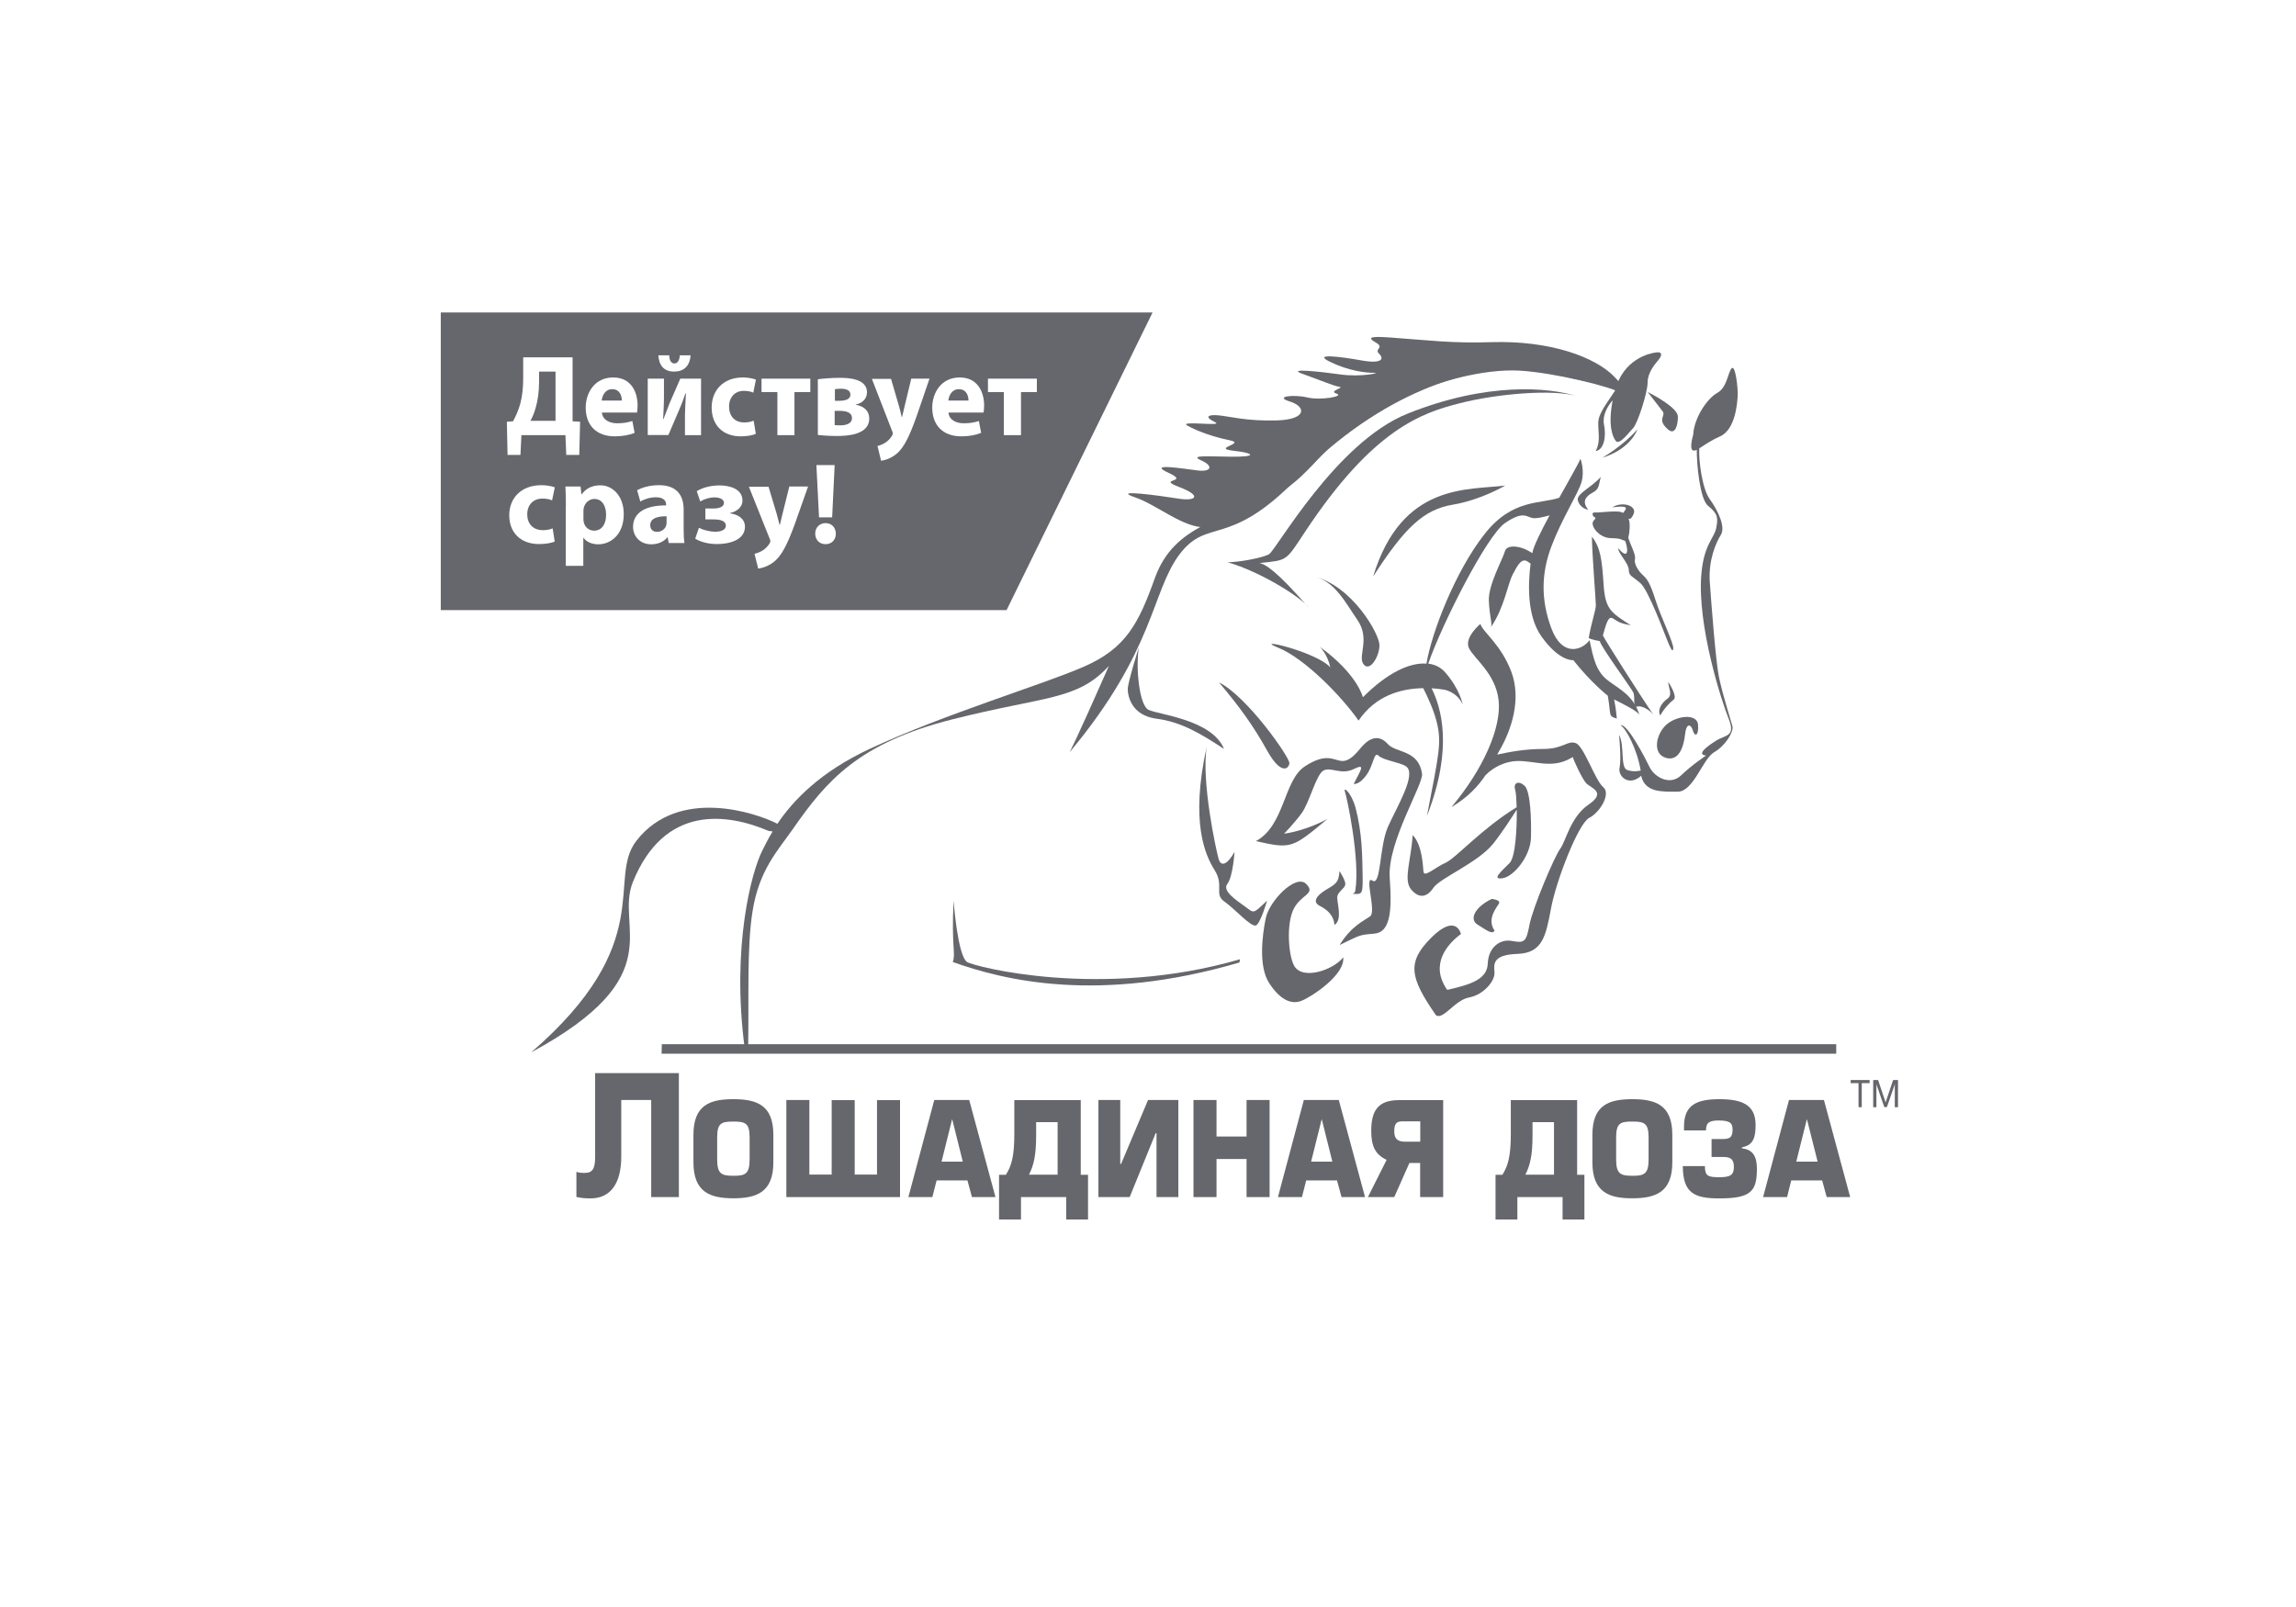 <?xml version="1.0" encoding="UTF-8"?> <svg xmlns="http://www.w3.org/2000/svg" width="300" height="210" viewBox="0 0 300 210" fill="none"> <rect width="300" height="210" fill="white"></rect> <path d="M14.624 73.236C16.692 71.956 19.516 70.894 23.265 70.894C29.166 70.894 32.881 73.893 32.881 78.358C32.881 82.064 30.326 84.676 26.846 85.518V85.603C30.763 86.041 33.94 88.703 33.94 92.814C33.94 99.267 27.854 101.659 22.34 101.659C19.432 101.659 16.339 101.036 13.918 99.62L15.196 95.425C16.658 96.217 19.516 97.245 22.122 97.245C26.005 97.245 28.207 95.391 28.207 92.561C28.207 88.753 24.408 87.793 21.147 87.793H18.81V83.733H21.147C24.593 83.733 27.232 81.913 27.232 79.217C27.232 76.791 25.333 75.325 22.34 75.325C20.054 75.325 17.616 76.252 15.952 77.145L14.624 73.236Z" fill="white"></path> <path d="M60.821 71.382V96.84L63.646 96.975L63.343 108.55H59.208L58.905 101.17H40.85L40.547 108.55H36.412L36.143 96.975L38.53 96.84C39.673 94.768 40.732 92.594 41.388 90.252C42.312 87.068 42.665 83.446 42.665 79.166V71.382H60.821V71.382ZM47.692 80.531C47.692 84.591 47.255 88.264 46.28 91.398C45.708 93.336 44.868 95.24 44.077 96.705H55.408V75.847H47.692V80.531Z" fill="white"></path> <path d="M94.106 85.973C94.106 95.964 88.07 101.659 79.867 101.659C71.495 101.659 66.199 95.257 66.199 86.496C66.199 77.347 71.932 70.894 80.304 70.894C88.995 70.894 94.106 77.482 94.106 85.973ZM71.932 86.411C71.932 92.46 74.975 97.278 80.186 97.278C85.431 97.278 88.39 92.426 88.39 86.192C88.39 80.582 85.616 75.275 80.186 75.275C74.79 75.275 71.932 80.262 71.932 86.411Z" fill="white"></path> <path d="M98.947 71.787C100.881 71.433 103.57 71.163 107.235 71.163C111.203 71.163 114.111 72.005 116.011 73.589C117.776 75.055 118.919 77.397 118.919 80.177C118.919 83.007 118.028 85.349 116.364 86.933C114.195 89.09 110.816 90.117 106.966 90.117C105.958 90.117 105.033 90.067 104.327 89.949V101.17H98.947V71.787V71.787ZM104.327 85.653C104.982 85.821 105.873 85.872 106.966 85.872C111.018 85.872 113.489 83.883 113.489 80.396C113.489 77.077 111.203 75.308 107.454 75.308C105.958 75.308 104.898 75.443 104.327 75.577V85.653V85.653Z" fill="white"></path> <path d="M149.92 85.973C149.92 95.964 143.885 101.659 135.681 101.659C127.309 101.659 122.014 95.257 122.014 86.496C122.014 77.347 127.746 70.894 136.118 70.894C144.81 70.894 149.92 77.482 149.92 85.973ZM127.746 86.411C127.746 92.46 130.789 97.278 136.001 97.278C141.246 97.278 144.204 92.426 144.204 86.192C144.204 80.582 141.431 75.275 136.001 75.275C130.604 75.275 127.746 80.262 127.746 86.411Z" fill="white"></path> <path d="M154.764 71.787C156.478 71.433 159.605 71.163 162.665 71.163C166.683 71.163 169.154 71.652 171.171 73.067C173.021 74.179 174.265 76.117 174.265 78.627C174.265 81.373 172.55 83.884 169.322 85.08V85.164C172.449 85.956 175.324 88.433 175.324 92.544C175.324 95.189 174.181 97.278 172.466 98.693C170.348 100.547 166.868 101.473 161.438 101.473C158.445 101.473 156.142 101.254 154.78 101.069V71.787H154.764ZM160.143 83.53H162.917C166.666 83.53 168.784 81.761 168.784 79.25C168.784 76.47 166.666 75.19 163.236 75.19C161.656 75.19 160.732 75.274 160.143 75.409V83.53ZM160.143 97.227C160.849 97.312 161.774 97.362 163.001 97.362C166.481 97.362 169.574 96.031 169.574 92.375C169.574 88.921 166.582 87.506 162.833 87.506H160.143V97.227Z" fill="white"></path> <path d="M185.712 71.382V82.081C186.636 81.946 188.233 81.862 189.376 81.862C195.597 81.862 201.01 84.726 201.01 91.364C201.01 94.195 200.136 96.267 198.673 97.817C196.034 100.564 191.394 101.49 187.04 101.49C183.997 101.49 181.711 101.271 180.332 101.086V71.382H185.712ZM185.712 97.143C186.502 97.278 187.393 97.312 188.485 97.312C192.184 97.312 195.311 95.492 195.311 91.617C195.311 87.641 192.184 86.091 188.519 86.091C187.544 86.091 186.586 86.141 185.695 86.259V97.143H185.712Z" fill="white"></path> <path d="M222.577 87.961H211.381V96.705H223.905V101.17H205.951V71.382H223.233V75.847H211.364V83.53H222.561V87.961H222.577Z" fill="white"></path> <path d="M26.694 116.654V119.636H18.053V123.915C18.725 123.831 19.751 123.764 20.49 123.764C22.424 123.764 24.407 124.236 25.836 125.263C27.282 126.24 28.24 127.824 28.24 130.065C28.24 131.952 27.568 133.418 26.475 134.462C24.676 136.114 21.768 136.737 18.893 136.737C16.859 136.737 15.363 136.585 14.455 136.467V116.654H26.694ZM18.053 133.839C18.591 133.923 19.229 133.957 19.969 133.957C21.297 133.957 22.608 133.553 23.432 132.727C24.071 132.104 24.458 131.228 24.458 130.132C24.458 128.903 23.953 128.01 23.13 127.454C22.255 126.78 21.045 126.51 19.835 126.51C19.28 126.51 18.624 126.577 18.036 126.628V133.839H18.053Z" fill="white"></path> <path d="M42.448 127.706H34.983V133.536H43.339V136.518H31.369V116.654H42.902V119.636H35V124.758H42.465V127.706H42.448Z" fill="white"></path> <path d="M46.012 117.9C47.39 117.041 49.273 116.333 51.778 116.333C55.712 116.333 58.183 118.338 58.183 121.304C58.183 123.78 56.485 125.516 54.148 126.072V126.122C56.771 126.409 58.889 128.178 58.889 130.924C58.889 135.22 54.838 136.821 51.156 136.821C49.223 136.821 47.155 136.4 45.541 135.473L46.398 132.676C47.373 133.199 49.273 133.889 51.022 133.889C53.61 133.889 55.073 132.66 55.073 130.772C55.073 128.245 52.551 127.588 50.366 127.588H48.802V124.876H50.366C52.652 124.876 54.417 123.663 54.417 121.877C54.417 120.259 53.157 119.282 51.156 119.282C49.626 119.282 48.012 119.905 46.903 120.495L46.012 117.9Z" fill="white"></path> <path d="M83.366 116.654V136.518H79.751V119.636H71.749V136.518H68.135V116.654H83.366Z" fill="white"></path> <path d="M98.614 127.706H91.15V133.536H99.505V136.518H87.535V116.654H99.068V119.636H91.166V124.758H98.63V127.706H98.614Z" fill="white"></path> <path d="M102.664 116.923C103.959 116.687 105.757 116.502 108.195 116.502C110.834 116.502 112.784 117.058 114.045 118.119C115.222 119.097 115.978 120.647 115.978 122.517C115.978 124.404 115.39 125.971 114.281 127.032C112.835 128.464 110.565 129.155 108.01 129.155C107.338 129.155 106.716 129.121 106.245 129.037V136.518H102.664V116.923ZM106.262 126.173C106.699 126.291 107.287 126.325 108.027 126.325C110.733 126.325 112.381 124.993 112.381 122.668C112.381 120.461 110.851 119.282 108.346 119.282C107.354 119.282 106.648 119.366 106.262 119.45V126.173Z" fill="white"></path> <path d="M130.184 127.706H122.72V133.536H131.075V136.518H119.105V116.654H130.638V119.636H122.737V124.758H130.201V127.706H130.184Z" fill="white"></path> <path d="M149.467 116.654V136.518H145.853V119.636H137.851V136.518H134.236V116.654H149.467Z" fill="white"></path> <path d="M167.741 116.654V136.518H164.126V119.636H158.713V124.943C158.713 129.711 158.276 134.024 155.368 135.81C154.51 136.349 153.216 136.787 151.837 136.787L151.4 133.873C152.275 133.721 153.081 133.317 153.586 132.811C154.964 131.43 155.166 128.296 155.166 125.213V116.671H167.741V116.654Z" fill="white"></path> <path d="M175.877 130.891L174.179 136.518H170.447L176.802 116.654H181.425L187.864 136.518H183.98L182.181 130.891H175.877ZM181.559 128.144L179.996 123.258C179.609 122.045 179.29 120.697 179.004 119.552H178.937C178.651 120.697 178.348 122.079 177.995 123.258L176.466 128.144H181.559Z" fill="white"></path> <path d="M192.738 119.686H187.09V116.654H202.052V119.686H196.353V136.518H192.738V119.686V119.686Z" fill="white"></path> <path d="M207.969 116.654V123.814C208.557 123.696 209.566 123.646 210.255 123.646C214.306 123.646 217.988 125.583 217.988 130.031C217.988 131.851 217.4 133.249 216.425 134.277C214.66 136.097 211.583 136.72 208.776 136.72C206.809 136.72 205.279 136.569 204.371 136.451V116.654H207.969ZM207.969 133.839C208.406 133.923 208.994 133.957 209.734 133.957C212.087 133.957 214.206 132.693 214.206 130.132C214.206 127.504 211.886 126.476 209.734 126.476C208.994 126.476 208.355 126.527 207.969 126.594V133.839ZM223.603 116.654V136.518H219.989V116.654H223.603Z" fill="white"></path> <path d="M88.703 140.213V156.432H85.087V143.748H81.175V151.146C81.175 154.477 79.897 156.604 77.154 156.604C76.374 156.604 75.876 156.542 75.314 156.416V153.132C75.642 153.257 75.922 153.273 76.421 153.273C77.419 153.273 77.762 152.71 77.762 151.208V140.229H88.703V140.213Z" fill="#66676C"></path> <path d="M90.606 151.881V148.299C90.606 144.389 92.772 143.638 95.827 143.638C98.882 143.638 101.049 144.405 101.049 148.299V151.881C101.049 155.791 98.882 156.589 95.827 156.589C92.772 156.589 90.606 155.791 90.606 151.881ZM97.947 151.505V148.643C97.947 146.766 97.386 146.563 95.827 146.563C94.268 146.563 93.707 146.751 93.707 148.643V151.505C93.707 153.398 94.268 153.648 95.827 153.648C97.386 153.664 97.947 153.398 97.947 151.505Z" fill="#66676C"></path> <path d="M105.754 153.492H108.669V143.763H111.677V153.492H114.592V143.763H117.6V156.432H102.746V143.748H105.754V153.492V153.492Z" fill="#66676C"></path> <path d="M122.385 154.242L121.824 156.432H118.691L122.074 143.748H126.641L130.07 156.432H126.999L126.407 154.258H122.385V154.242ZM124.427 146.297H124.396L123.025 151.802H125.799L124.427 146.297Z" fill="#66676C"></path> <path d="M141.214 143.748V153.523H142.165V159.357H139.312V156.432H133.405V159.357H130.537V153.523H131.426C132.205 152.319 132.532 150.973 132.532 148.205V143.763H141.214V143.748ZM135.385 146.657V148.393C135.385 150.895 135.088 152.256 134.449 153.507H138.19V146.641H135.385V146.657Z" fill="#66676C"></path> <path d="M146.374 152.1H146.483L150.006 143.748H153.965V156.432H151.112V148.08H151.003L147.605 156.432H143.521V143.748H146.374V152.1V152.1Z" fill="#66676C"></path> <path d="M158.952 148.518H162.879V143.748H165.888V156.432H162.879V151.458H158.952V156.432H155.943V143.748H158.952V148.518Z" fill="#66676C"></path> <path d="M170.675 154.242L170.113 156.432H166.98L170.363 143.748H174.93L178.359 156.432H175.288L174.696 154.258H170.675V154.242ZM172.716 146.297H172.685L171.314 151.802H174.088L172.716 146.297Z" fill="#66676C"></path> <path d="M185.575 151.974H184.157L182.177 156.432H178.732L181.18 151.568C179.714 150.88 179.169 149.816 179.169 147.767C179.169 145.046 180.135 143.763 182.801 143.763H188.568V156.432H185.559V151.974H185.575ZM185.575 146.532H183.315C182.458 146.532 182.177 146.797 182.177 147.877C182.177 148.862 182.691 149.19 183.549 149.19H185.575V146.532V146.532Z" fill="#66676C"></path> <path d="M206.071 143.748V153.523H207.022V159.357H204.17V156.432H198.263V159.357H195.41V153.523H196.299C197.078 152.319 197.405 150.973 197.405 148.205V143.763H206.071V143.748ZM200.242 146.657V148.393C200.242 150.895 199.946 152.256 199.307 153.507H203.048V146.641H200.242V146.657Z" fill="#66676C"></path> <path d="M208.066 151.881V148.299C208.066 144.389 210.233 143.638 213.288 143.638C216.343 143.638 218.509 144.405 218.509 148.299V151.881C218.509 155.791 216.343 156.589 213.288 156.589C210.233 156.604 208.066 155.791 208.066 151.881ZM215.408 151.505V148.643C215.408 146.766 214.847 146.563 213.288 146.563C211.729 146.563 211.168 146.751 211.168 148.643V151.505C211.168 153.398 211.729 153.648 213.288 153.648C214.847 153.664 215.408 153.398 215.408 151.505Z" fill="#66676C"></path> <path d="M220.037 147.705V147.189C220.037 144.389 221.704 143.638 224.65 143.638C227.581 143.638 229.389 144.342 229.389 147.001C229.389 148.612 229.108 149.66 227.612 149.926V150.066C229.077 150.223 229.56 151.177 229.56 152.741C229.56 155.681 228.781 156.604 224.666 156.604C221.486 156.604 219.881 155.994 219.881 152.381H222.764C222.764 153.695 223.185 153.836 224.666 153.836C226.084 153.836 226.552 153.554 226.552 152.491C226.552 151.584 226.209 151.193 225.227 151.193H223.637V148.846H225.071C226.006 148.846 226.38 148.643 226.38 147.627C226.38 146.86 226.162 146.422 224.604 146.422C223.403 146.422 222.905 146.657 222.905 147.72H220.037V147.705Z" fill="#66676C"></path> <path d="M234.05 154.242L233.504 156.432H230.371L233.753 143.748H238.32L241.749 156.432H238.679L238.086 154.258H234.05V154.242ZM236.107 146.297H236.076L234.704 151.802H237.494L236.107 146.297Z" fill="#66676C"></path> <path d="M216.373 46.057C217.215 45.932 217.199 46.417 216.716 47.011C216.233 47.605 215.282 48.669 215.282 49.983C215.282 51.297 213.973 55.347 213.381 55.957C212.788 56.552 211.588 58.225 211.121 57.615C210.7 57.084 210.076 55.598 210.715 52.313C210.029 53.08 209.359 54.284 209.577 55.441C209.905 57.052 209.577 58.773 208.502 58.945C209.141 57.709 208.829 56.693 208.829 55.285C208.829 54.065 209.889 52.798 210.996 51.093C212.102 46.886 215.532 46.166 216.373 46.057Z" fill="#66676C"></path> <path d="M221.236 56.833C221.236 56.833 220.69 58.6 221.189 58.851C221.314 58.913 221.485 58.882 221.704 58.788C221.688 60.665 222.109 65.248 223.184 66.108C224.447 67.109 224.509 67.688 224.244 69.001C223.995 70.331 222.608 71.144 222.296 75.117C221.766 81.78 224.93 91.618 225.881 93.948C226.816 96.278 225.444 96.028 224.244 96.779C223.044 97.53 221.61 98.609 222.919 98.734C222.919 98.734 221.096 99.938 219.662 101.315C218.212 102.707 216.217 101.565 215.578 100.314C214.955 99.047 212.632 94.527 211.744 94.777C212.429 95.152 213.879 97.796 214.378 100.689C214.378 100.689 213.567 100.939 212.617 100.627C211.681 100.314 212.305 97.42 211.557 96.028C211.557 96.278 211.868 99.172 211.619 100.314C211.37 101.44 212.819 102.832 214.44 101.377C214.939 103.583 217.137 103.458 219.21 103.458C221.283 103.458 222.467 99.172 223.979 98.296C225.491 97.42 226.551 95.59 226.364 94.902C226.177 94.214 225.039 90.617 224.603 88.474C224.166 86.331 223.605 78.839 223.402 76.008C223.215 73.177 224.213 70.91 224.852 69.893C225.476 68.892 224.54 66.812 223.402 65.232C222.389 63.825 221.937 60.118 222.031 58.585C222.639 58.209 223.512 57.568 224.727 57.036C226.738 56.161 226.987 52.751 227.05 51.75C227.112 50.749 226.738 47.527 226.239 48.153C225.74 48.778 225.663 50.655 224.353 51.359C223.075 52.078 221.345 54.581 221.236 56.833Z" fill="#66676C"></path> <path fill-rule="evenodd" clip-rule="evenodd" d="M208.595 66.969C209.016 67 211.759 66.609 212.055 67.047C212.616 66.374 212.85 66.03 210.668 66.296C212.008 65.467 213.848 66.093 213.474 67.094C213.099 68.095 212.757 67.751 212.757 67.751C213.099 68.204 212.866 69.956 212.757 70.269C212.975 71.082 213.77 72.474 213.629 73.037C213.474 73.6 213.988 74.57 214.721 75.211C215.453 75.852 215.827 76.9 216.435 78.777C216.965 80.451 218.711 84.095 218.633 84.736C218.555 85.377 218.243 84.642 217.869 83.735C217.495 82.828 215.406 77.166 214.362 76.228C213.318 75.289 212.819 75.305 212.819 74.46C212.819 73.616 211.354 72.224 211.447 71.645C212.476 72.896 212.928 72.458 212.367 70.707C211.51 70.378 211.821 70.378 210.356 70.316C208.891 70.237 207.691 68.626 208.221 68.048C208.751 67.485 208.283 67.735 208.143 67.375C207.971 67.015 208.19 66.937 208.595 66.969Z" fill="#66676C"></path> <path fill-rule="evenodd" clip-rule="evenodd" d="M209.156 62.323C207.94 63.715 205.945 64.529 206.163 65.389C206.381 66.249 207.207 66.593 207.519 66.593C206.693 65.608 207.129 64.904 208.049 64.403C208.969 63.919 208.86 63.528 209.156 62.323Z" fill="#66676C"></path> <path fill-rule="evenodd" clip-rule="evenodd" d="M208.003 70.128C208.003 72.114 208.517 78.464 208.517 79.09C208.517 79.716 208.003 81.076 207.582 83.36C207.785 83.563 209.032 83.782 209.032 83.782C209.234 84.611 213.084 89.835 213.396 90.461C213.708 91.086 213.287 92.541 213.91 92.338C214.534 92.134 215.672 92.854 216.092 93.479C214.019 90.461 209.749 83.673 209.437 83.047C210.06 80.748 210.263 80.435 210.996 80.967C211.728 81.483 212.445 81.592 213.069 81.702C210.466 80.028 209.749 79.622 209.53 76.384C209.312 73.147 209.141 71.582 208.003 70.128Z" fill="#66676C"></path> <path fill-rule="evenodd" clip-rule="evenodd" d="M217.979 89.115C217.979 89.85 218.603 90.789 217.87 91.305C217.138 91.821 216.514 92.76 216.935 93.495C217.449 92.556 218.182 91.821 218.696 91.414C219.226 90.992 217.979 89.115 217.979 89.115Z" fill="#66676C"></path> <path fill-rule="evenodd" clip-rule="evenodd" d="M206.025 51.766C202.393 50.624 194.319 49.873 183.891 54.065C174.539 57.819 166.746 71.895 165.811 72.427C164.876 72.943 161.758 73.475 160.402 73.475C164.767 74.726 170.175 78.167 171.001 79.418C166.84 74.616 165.281 73.678 164.548 73.584C168.289 73.162 167.9 73.459 170.58 69.408C179.418 56.067 185.762 53.971 190.64 52.72C195.519 51.453 202.907 50.827 206.025 51.766Z" fill="#66676C"></path> <path fill-rule="evenodd" clip-rule="evenodd" d="M221.875 94.73C221.781 93.182 219.023 93.51 217.698 94.73C216.388 95.95 215.874 98.437 217.604 99.016C219.334 99.579 219.989 97.655 220.176 95.966C220.363 94.261 221.018 94.746 221.205 95.497C221.407 96.232 221.969 96.279 221.875 94.73Z" fill="#66676C"></path> <path fill-rule="evenodd" clip-rule="evenodd" d="M159.279 89.178C162.007 92.415 163.768 94.855 165.561 98.077C167.353 101.299 168.382 100.501 168.475 99.751C168.569 99.016 162.927 90.976 159.279 89.178Z" fill="#66676C"></path> <path fill-rule="evenodd" clip-rule="evenodd" d="M170.502 100.142C173.307 98.312 174.243 99.36 175.303 99.438C176.362 99.532 177.235 98.406 177.843 97.686C178.451 96.967 179.869 95.575 181.335 97.233C182.394 98.421 185.356 97.952 185.808 101.112C186.011 102.472 181.241 110.074 181.584 114.719C181.927 119.364 181.568 121.835 179.558 122.007C177.563 122.179 177.781 122.164 175.038 123.493C176.596 120.96 178.233 120.334 179.043 119.724C179.854 119.114 178.202 114.297 179.324 115.079C180.462 115.861 180.212 110.605 181.35 108.056C182.472 105.507 185.184 101.127 183.704 100.142C182.924 99.61 180.727 99.36 180.119 98.75C179.511 98.14 179.495 99.986 178.529 101.299C177.578 102.613 176.877 102.441 176.877 102.441C177.75 100.674 178.545 99.688 176.877 100.502C175.209 101.315 173.915 100.173 172.933 100.689C171.951 101.221 171.11 104.881 170.05 106.304C168.99 107.728 167.774 108.948 167.774 108.948C170.845 108.51 173.463 107.008 173.463 107.008C168.818 110.887 168.725 110.95 164.096 109.917C167.883 107.884 167.696 101.972 170.502 100.142Z" fill="#66676C"></path> <path d="M205.836 97.092C204.792 96.748 204.247 97.874 201.612 97.874C199.243 97.874 197.295 98.249 195.627 98.609C195.767 98.359 195.892 98.109 196.048 97.859C197.482 95.309 198.822 91.368 197.466 87.77C196.11 84.173 193.726 82.593 193.429 81.53C193.429 81.53 191.278 83.313 191.933 84.689C192.588 86.066 195.44 88.021 195.814 91.54C196.188 95.059 193.85 100.47 189.642 105.475C191.824 104.177 193.118 102.754 194.1 101.299C195.237 100.142 196.765 99.516 198.105 99.454C200.443 99.344 202.766 100.549 205.291 99.047C205.291 99.047 205.447 98.969 205.509 98.922C205.54 99.188 206.663 101.675 207.239 102.332C207.816 102.973 209.982 103.489 207.582 105.131C205.166 106.774 204.589 109.98 203.857 110.918C203.14 111.857 200.241 118.66 199.836 120.897C199.415 123.118 199.165 123.259 197.56 122.962C195.939 122.664 194.474 123.853 194.396 125.902C194.318 127.951 192.26 128.639 189.096 129.358C186.774 126.043 189.096 123.384 190.889 122.054C190.889 122.054 190.297 119.286 187.039 122.508C183.797 125.73 184.187 127.701 187.616 132.659C188.551 133.362 190.078 130.688 191.964 130.344C193.85 130 195.378 128.17 195.269 127.044C195.175 125.918 195.066 124.76 198.308 124.651C201.55 124.526 201.987 122.305 202.657 118.723C203.311 115.141 206.21 107.634 207.644 106.883C209.078 106.148 210.528 103.708 209.468 102.848C208.393 101.941 206.912 97.342 205.836 97.092Z" fill="#66676C"></path> <path fill-rule="evenodd" clip-rule="evenodd" d="M175.739 103.473C176.004 104.255 177.718 112.263 177.095 116.345C177.001 116.955 176.44 116.815 176.44 116.815C177.858 116.768 178.092 117.268 178.045 114.547C177.999 111.825 177.999 108.916 177.11 105.522C176.549 103.536 175.474 102.691 175.739 103.473Z" fill="#66676C"></path> <path fill-rule="evenodd" clip-rule="evenodd" d="M175.021 113.827C174.928 115.329 174.538 115.516 173.275 116.267C172.028 117.018 171.421 117.862 172.449 118.379C173.462 118.895 174.273 119.645 174.366 120.865C175.504 120.177 174.6 117.737 174.74 117.112C174.881 116.502 175.644 116.126 175.769 115.641C175.909 115.172 175.021 113.827 175.021 113.827Z" fill="#66676C"></path> <path fill-rule="evenodd" clip-rule="evenodd" d="M170.658 115.501C169.302 114.171 165.857 117.722 165.39 119.974C164.922 122.226 164.423 126.246 165.811 128.435C167.213 130.609 168.694 131.329 170.066 130.781C171.437 130.234 175.786 127.356 175.505 125.104C174.227 126.762 170.159 128.154 169.084 126.183C168.336 124.807 168.055 120.725 169.037 118.77C170.019 116.846 171.998 116.83 170.658 115.501Z" fill="#66676C"></path> <path fill-rule="evenodd" clip-rule="evenodd" d="M165.561 117.69C163.691 119.458 163.893 119.364 162.755 118.519C161.618 117.69 159.638 116.439 160.371 115.501C161.103 114.562 161.306 111.325 161.306 111.325C160.371 112.998 159.545 113.311 159.233 112.263C158.921 111.215 156.942 102.144 157.674 97.561C155.492 107.461 157.472 111.747 158.718 113.733C159.965 115.72 158.609 116.861 159.965 117.8C161.321 118.738 163.504 121.241 164.127 120.928C164.719 120.6 165.561 117.69 165.561 117.69Z" fill="#66676C"></path> <path fill-rule="evenodd" clip-rule="evenodd" d="M162.023 125.354C143.849 130.641 127.233 126.293 126.361 125.714C125.114 124.885 124.599 117.69 124.599 117.69C124.288 123.743 124.911 124.572 124.49 125.714C131.208 128.107 143.537 131.173 161.945 125.777L162.023 125.354Z" fill="#66676C"></path> <path fill-rule="evenodd" clip-rule="evenodd" d="M148.805 84.595C148.384 87.098 148.821 92.134 150.068 92.76C151.314 93.385 158.375 94.011 159.934 97.874C156.926 95.888 154.323 94.324 151.096 93.917C147.87 93.495 147.355 90.992 147.355 90.054C147.371 89.115 148.805 84.595 148.805 84.595Z" fill="#66676C"></path> <path fill-rule="evenodd" clip-rule="evenodd" d="M215.297 51.234C216.263 51.719 219.24 53.33 219.24 54.456C219.24 55.582 218.866 56.896 217.978 56.145C216.419 54.831 217.713 54.346 217.245 53.752C216.107 52.297 215.297 51.234 215.297 51.234Z" fill="#66676C"></path> <path fill-rule="evenodd" clip-rule="evenodd" d="M213.957 56.098C212.025 58.303 209.375 59.805 209.375 59.805C212.274 58.929 213.583 57.099 213.957 56.098Z" fill="#66676C"></path> <path d="M187.054 89.944C188.27 92.384 189.953 97.671 186.446 106.633C188.005 98.5 188.426 97.045 187.693 94.23C187.288 92.681 186.54 91.07 185.963 89.929C182.939 89.976 179.682 90.961 177.515 94.167C175.318 91.023 170.486 86.034 166.979 84.626C163.472 83.219 171.935 85.127 173.821 87.207C173.447 85.471 172.465 84.533 172.465 84.533C177.422 88.146 178.076 91.117 178.076 91.117C181.272 87.911 184.217 86.55 186.384 86.722C187.085 82.562 190.172 74.648 193.944 69.831C197.606 65.138 201.285 65.889 203.732 65.045C205.088 62.62 206.335 60.431 206.506 59.946C206.506 59.946 207.099 61.494 206.631 63.043C206.148 64.591 204.013 67.922 202.719 71.379C201.41 74.836 201.285 78.292 202.703 82.108C204.122 85.925 206.74 84.971 207.691 83.657C208.174 85.925 208.517 87.708 210.06 88.896C211.603 90.085 213.38 90.805 214.222 93.432C213.988 92.947 212.32 92.118 210.902 91.399C210.902 91.399 211.136 92.478 211.26 93.901C210.076 93.557 210.543 93.542 210.076 90.914C210.076 90.914 207.94 89.256 205.571 86.269C205.571 86.269 203.779 86.503 201.41 83.172C199.477 80.451 199.664 76.212 199.991 73.647C199.898 73.584 199.789 73.522 199.679 73.428C198.838 72.818 198.323 73.803 197.669 75.039C197.014 76.259 196.547 79.45 194.816 81.936C195.003 81.467 194.629 80.576 194.536 78.511C194.442 76.431 196.36 73.068 196.64 72.02C196.874 71.16 198.635 71.207 200.209 72.286C200.365 71.395 201.332 69.455 202.469 67.344C201.815 67.531 201.036 67.719 200.506 67.719C199.461 67.719 199.259 66.577 196.656 68.345C194.255 69.987 188.395 81.592 186.618 86.722C187.522 86.832 188.27 87.223 188.831 87.864C190.748 90.038 191.122 92.056 191.122 92.056C190.374 90.413 188.738 90.132 188.738 90.132C188.177 90.038 187.615 89.976 187.054 89.944Z" fill="#66676C"></path> <path fill-rule="evenodd" clip-rule="evenodd" d="M196.672 63.449C191.887 64.075 183.159 63.027 179.418 75.336C183.58 68.876 186.073 66.577 189.814 65.952C193.555 65.326 196.672 63.449 196.672 63.449Z" fill="#66676C"></path> <path fill-rule="evenodd" clip-rule="evenodd" d="M171.717 75.336C176.705 76.587 180.243 82.843 180.243 84.314C180.243 85.768 178.996 87.864 178.17 86.816C177.344 85.768 179.105 83.516 177.344 80.982C175.832 78.808 174.429 75.962 171.717 75.336Z" fill="#66676C"></path> <path fill-rule="evenodd" clip-rule="evenodd" d="M194.91 117.472C192.79 118.488 191.886 120.115 193.071 120.834C194.255 121.554 194.957 122.164 195.284 121.616C194.209 120.068 195.611 118.535 195.861 118.066C196.11 117.581 194.91 117.472 194.91 117.472Z" fill="#66676C"></path> <path d="M184.576 109.135C185.808 110.324 185.917 113.092 185.995 113.906C186.073 114.734 187.569 113.311 188.878 112.748C190.156 112.201 193.663 108.228 198.168 105.491C198.137 104.38 198.074 103.505 197.981 103.223C197.685 102.285 198.433 101.956 199.212 102.691C199.991 103.442 200.101 107.149 200.038 109.511C199.96 111.872 197.825 114.531 196.344 114.766C194.848 114.985 196.126 113.906 197.248 112.779C197.996 112.029 198.215 108.4 198.183 105.804C197.56 106.773 196.204 108.885 195.082 110.277C193.087 112.748 188.114 114.766 187.288 116.017C186.462 117.268 185.418 117.472 184.374 116.22C183.329 114.969 184.389 112.42 184.576 109.135Z" fill="#66676C"></path> <path d="M100.439 108.588C95.031 106.288 86.832 105.084 82.702 115.235C80.286 121.194 87.908 127.513 69.406 137.523C86.037 123.133 79.21 114.906 83.169 109.854C88.703 102.769 98.85 106.242 101.577 107.649C103.588 104.662 107.095 100.908 113.704 97.827C123.43 93.291 136.164 89.506 141.635 87.113C147.106 84.72 148.758 81.514 150.893 75.555C152.187 71.942 154.478 70.128 157.066 68.736C157.097 68.454 157.315 68.126 157.658 67.875C158.157 67.516 158.718 67.453 158.92 67.75C159.934 67.312 160.931 66.859 161.913 66.343C161.773 66.296 161.679 66.217 161.617 66.108C161.461 65.779 161.773 65.31 162.318 65.044C162.864 64.778 163.425 64.825 163.597 65.138C163.612 65.185 163.628 65.232 163.628 65.279C164.36 64.763 165.218 64.106 166.168 63.34C165.981 63.074 166.137 62.557 166.574 62.151C167.026 61.729 167.571 61.603 167.82 61.869L170.455 59.836C170.314 59.836 170.19 59.789 170.112 59.695C169.878 59.429 170.049 58.882 170.501 58.475C170.953 58.069 171.515 57.959 171.748 58.209C171.857 58.335 171.873 58.507 171.826 58.71C172.855 57.881 173.93 57.021 175.022 56.192C174.663 56.364 174.305 56.348 174.133 56.145C173.915 55.863 174.118 55.332 174.585 54.956C175.053 54.565 175.614 54.487 175.848 54.769C176.035 54.987 175.926 55.379 175.645 55.723C176.892 54.769 178.17 53.846 179.448 52.97C179.012 53.173 178.575 53.158 178.404 52.907C178.217 52.61 178.466 52.094 178.981 51.766C179.495 51.437 180.056 51.406 180.259 51.703C180.415 51.953 180.274 52.329 179.931 52.642C181.163 51.828 182.378 51.077 183.563 50.436C183.298 50.436 183.08 50.327 183.002 50.155C182.846 49.826 183.173 49.357 183.734 49.107C184.28 48.856 184.857 48.903 184.997 49.232C185.075 49.388 185.028 49.576 184.919 49.748C186.041 49.2 187.148 48.763 188.192 48.481C188.099 48.403 188.005 48.309 187.974 48.184C187.896 47.84 188.301 47.433 188.894 47.292C189.486 47.152 190.032 47.308 190.125 47.652C190.156 47.793 190.109 47.934 190.016 48.059C191.154 47.84 192.307 47.699 193.445 47.605C193.32 47.511 193.258 47.386 193.242 47.245C193.227 46.886 193.71 46.589 194.318 46.557C194.926 46.542 195.424 46.807 195.44 47.167C195.44 47.292 195.378 47.417 195.284 47.511C196.422 47.496 197.544 47.527 198.651 47.605C198.604 47.527 198.589 47.433 198.589 47.339C198.635 46.98 199.15 46.761 199.758 46.839C200.365 46.917 200.817 47.261 200.771 47.621C200.755 47.683 200.74 47.746 200.693 47.809C201.799 47.934 202.859 48.09 203.857 48.262C203.95 47.887 204.496 47.73 205.088 47.887C205.634 48.028 206.008 48.372 206.008 48.684C207.255 48.95 208.33 49.232 209.156 49.451C209.359 49.248 209.749 49.138 210.185 49.169C210.793 49.216 211.261 49.56 211.229 49.904C211.198 50.264 210.684 50.499 210.076 50.452C209.655 50.42 209.312 50.248 209.141 50.029C206.678 50.076 203.031 48.434 198.308 48.246C192.385 48.012 180.711 50.952 169.442 62.557C160.526 71.739 157.798 67.562 154.12 72.442C150.441 77.338 150.909 84.955 139.749 98.312C139.749 98.312 140.481 97.029 144.892 87.019C140.746 91.555 136.647 90.914 124.412 94.011C112.176 97.107 107.983 102.034 103.619 108.306C101.593 111.2 99.161 113.733 98.32 119.145C97.571 123.915 97.868 130.328 97.758 136.897C97.743 137.788 97.415 137.851 97.306 137.006C95.545 123.665 98.226 113.921 99.567 111.231C99.909 110.527 100.346 109.651 100.954 108.65C100.658 108.619 100.439 108.588 100.439 108.588Z" fill="#66676C"></path> <path fill-rule="evenodd" clip-rule="evenodd" d="M86.475 136.459H239.925V137.695H86.443L86.475 136.459Z" fill="#66676C"></path> <path d="M210.995 49.294C213.52 51.953 212.834 52.125 211.743 51.343C210.652 50.561 203.015 48.684 198.541 48.434C194.068 48.184 187.007 49.717 180.118 53.502C173.587 57.083 171.374 62.135 167.01 64.481C162.63 66.812 156.302 70.253 157.549 68.908C154.618 69.017 151.236 65.998 148.321 64.997C145.001 63.871 151.61 64.778 153.932 65.154C156.255 65.529 157.143 64.81 154.057 63.637C150.971 62.464 155.616 63.136 152.685 61.791C149.771 60.446 154.665 61.259 156.489 61.478C158.312 61.697 158.562 60.884 156.987 60.18C155.429 59.476 157.377 59.633 160.806 59.68C164.235 59.727 164.048 59.226 161.149 58.898C158.25 58.569 162.879 57.975 160.681 57.537C158.484 57.083 156.489 56.364 155.164 55.629C153.839 54.894 160.105 55.801 158.749 55.16C157.393 54.518 157.751 54.159 159.123 54.268C160.635 54.393 162.77 55.05 166.791 54.941C170.813 54.831 170.673 53.126 168.537 52.469C166.402 51.812 169.051 51.515 170.813 51.938C172.574 52.36 175.738 51.781 174.632 51.437C173.509 51.093 175.754 50.671 175.006 50.546C174.257 50.436 172.403 49.638 170.189 48.856C167.992 48.074 172.496 48.559 175.161 48.935C177.827 49.31 180.554 48.7 179.557 48.716C178.544 48.747 176.19 48.465 173.774 47.277C171.374 46.104 175.317 46.636 177.936 47.105C180.57 47.574 180.882 46.886 180.196 46.229C179.51 45.572 180.975 45.462 179.76 44.759C178.528 44.055 179.152 43.93 181.63 44.102C186.649 44.461 189.719 44.884 194.879 44.712C202.516 44.477 208.47 46.636 210.995 49.294Z" fill="#66676C"></path> <path d="M241.811 141.542V141.136H244.289V141.542H243.26V144.686H242.839V141.542H241.811Z" fill="#66676C"></path> <path d="M245.177 141.699V141.84V144.686H244.756V141.136H245.395L246.377 144.061L247.359 141.136H247.998V144.686H247.577V141.84L247.593 141.699H247.577L246.548 144.67H246.205L245.177 141.699Z" fill="#66676C"></path> <path d="M131.519 79.731H57.592V40.833H150.597L131.519 79.731Z" fill="#66676C"></path> <path d="M74.815 46.698V55.05L75.797 55.113L75.688 59.445H73.989L73.88 56.865H68.128L68.003 59.445H66.32L66.227 55.113L67.037 55.05C67.427 54.331 67.754 53.58 67.972 52.782C68.253 51.75 68.362 50.655 68.362 49.404V46.698H74.815ZM70.435 49.92C70.435 51.093 70.295 52.251 69.999 53.267C69.827 53.893 69.578 54.503 69.313 54.988H72.586V48.559H70.435V49.92V49.92Z" fill="white"></path> <path d="M78.649 53.908C78.727 54.862 79.631 55.316 80.66 55.316C81.424 55.316 82.031 55.206 82.624 55.019L82.92 56.567C82.187 56.864 81.299 57.021 80.332 57.021C77.916 57.021 76.529 55.566 76.529 53.267C76.529 51.39 77.651 49.326 80.13 49.326C82.437 49.326 83.309 51.187 83.309 53.001C83.309 53.392 83.263 53.736 83.232 53.908H78.649ZM81.252 52.344C81.252 51.781 81.018 50.858 79.99 50.858C79.054 50.858 78.68 51.734 78.618 52.344H81.252Z" fill="white"></path> <path d="M86.755 49.482V51.75C86.755 52.923 86.692 53.752 86.645 54.753L86.692 54.769C87.035 53.924 87.222 53.345 87.503 52.657L88.89 49.482H91.602V56.864H89.498V54.612C89.498 53.47 89.56 52.986 89.623 51.406H89.56C89.28 52.219 89.108 52.704 88.812 53.392C88.36 54.424 87.814 55.707 87.331 56.849H84.635V49.482H86.755ZM87.44 46.432C87.456 47.089 87.705 47.496 88.111 47.496C88.547 47.496 88.781 47.073 88.828 46.432H90.23C90.137 47.84 89.342 48.559 88.079 48.559C86.739 48.559 86.1 47.73 86.022 46.432H87.44V46.432Z" fill="white"></path> <path d="M98.755 56.692C98.366 56.88 97.618 57.021 96.776 57.021C94.469 57.021 92.988 55.566 92.988 53.252C92.988 51.093 94.422 49.326 97.072 49.326C97.649 49.326 98.303 49.435 98.771 49.607L98.428 51.312C98.163 51.187 97.773 51.077 97.181 51.077C96.012 51.077 95.248 51.938 95.264 53.142C95.264 54.503 96.137 55.206 97.212 55.206C97.742 55.206 98.147 55.113 98.475 54.972L98.755 56.692Z" fill="white"></path> <path d="M105.879 49.482V51.234H103.806V56.864H101.577V51.234H99.504V49.482H105.879Z" fill="white"></path> <path d="M106.877 49.56C107.422 49.482 108.638 49.373 109.745 49.373C110.961 49.373 113.283 49.513 113.283 51.265C113.283 52.219 112.535 52.72 111.818 52.86V52.892C112.878 53.079 113.579 53.689 113.579 54.69C113.579 56.786 110.82 56.974 109.355 56.974C108.358 56.974 107.313 56.896 106.861 56.833V49.56H106.877ZM109.059 55.551C109.293 55.582 109.464 55.582 109.807 55.582C110.571 55.582 111.319 55.363 111.319 54.628C111.319 53.986 110.742 53.689 109.698 53.689H109.059V55.551ZM109.075 52.376H109.651C110.54 52.376 111.116 52.141 111.116 51.578C111.116 51.093 110.742 50.796 109.854 50.796C109.542 50.796 109.34 50.827 109.09 50.858V52.376H109.075Z" fill="white"></path> <path d="M116.416 49.482L117.476 53.111C117.585 53.548 117.741 54.096 117.819 54.487H117.865C117.974 54.096 118.084 53.533 118.193 53.111L119.065 49.482H121.45L119.782 54.346C118.754 57.271 118.068 58.444 117.273 59.195C116.494 59.883 115.683 60.133 115.122 60.211L114.654 58.272C114.935 58.225 115.278 58.084 115.621 57.881C115.948 57.693 116.322 57.334 116.54 56.958C116.618 56.849 116.65 56.724 116.65 56.63C116.65 56.551 116.634 56.426 116.54 56.254L113.922 49.513H116.416V49.482Z" fill="white"></path> <path d="M123.928 53.908C124.006 54.862 124.91 55.316 125.939 55.316C126.703 55.316 127.311 55.206 127.903 55.019L128.199 56.567C127.467 56.864 126.578 57.021 125.612 57.021C123.196 57.021 121.809 55.566 121.809 53.267C121.809 51.39 122.931 49.326 125.409 49.326C127.716 49.326 128.589 51.187 128.589 53.001C128.589 53.392 128.542 53.736 128.511 53.908H123.928ZM126.547 52.344C126.547 51.781 126.313 50.858 125.284 50.858C124.349 50.858 123.975 51.734 123.913 52.344H126.547Z" fill="white"></path> <path d="M135.478 49.482V51.234H133.405V56.864H131.161V51.234H129.088V49.482H135.478Z" fill="white"></path> <path d="M72.478 70.769C72.072 70.956 71.309 71.097 70.436 71.097C68.067 71.097 66.539 69.642 66.539 67.328C66.539 65.169 68.02 63.402 70.748 63.402C71.355 63.402 72.01 63.511 72.493 63.683L72.135 65.388C71.87 65.263 71.465 65.154 70.857 65.154C69.656 65.154 68.877 66.014 68.893 67.218C68.893 68.579 69.797 69.283 70.903 69.283C71.449 69.283 71.87 69.189 72.213 69.048L72.478 70.769Z" fill="white"></path> <path d="M73.941 66.046C73.941 65.076 73.91 64.247 73.879 63.574H75.858L75.968 64.607H75.999C76.544 63.825 77.386 63.418 78.446 63.418C80.051 63.418 81.501 64.826 81.501 67.172C81.501 69.862 79.802 71.129 78.165 71.129C77.277 71.129 76.591 70.769 76.248 70.284H76.217V73.944H73.926V66.046H73.941ZM76.233 67.782C76.233 67.969 76.248 68.126 76.279 68.266C76.435 68.892 76.95 69.346 77.62 69.346C78.617 69.346 79.194 68.517 79.194 67.266C79.194 66.093 78.664 65.201 77.651 65.201C77.012 65.201 76.435 65.686 76.279 66.358C76.248 66.484 76.233 66.624 76.233 66.765V67.782V67.782Z" fill="white"></path> <path d="M87.377 70.956L87.237 70.221H87.19C86.707 70.816 85.959 71.128 85.086 71.128C83.605 71.128 82.717 70.049 82.717 68.86C82.717 66.937 84.431 66.029 87.034 66.045V65.936C87.034 65.545 86.816 64.981 85.694 64.981C84.946 64.981 84.151 65.232 83.668 65.545L83.247 64.059C83.761 63.777 84.759 63.402 86.099 63.402C88.546 63.402 89.326 64.856 89.326 66.593V69.158C89.326 69.861 89.357 70.55 89.435 70.956H87.377V70.956ZM87.097 67.468C85.897 67.453 84.961 67.734 84.961 68.626C84.961 69.22 85.351 69.502 85.865 69.502C86.442 69.502 86.91 69.126 87.05 68.657C87.081 68.532 87.097 68.407 87.097 68.266V67.468Z" fill="white"></path> <path d="M92.132 66.452H93.207C94.142 66.452 94.594 66.139 94.594 65.717C94.594 65.311 94.158 64.998 93.347 64.998C92.693 64.998 92.022 65.217 91.493 65.529L91.04 64.184C91.913 63.653 93.004 63.434 94.033 63.434C95.374 63.434 97.01 63.903 97.01 65.404C97.01 66.374 96.137 66.874 95.42 67.031V67.094C96.324 67.203 97.338 67.719 97.338 68.83C97.338 70.628 95.187 71.097 93.69 71.097C92.662 71.097 91.617 70.863 90.838 70.394L91.321 68.97C91.82 69.236 92.662 69.471 93.425 69.487C94.392 69.487 94.844 69.142 94.844 68.704C94.844 68.11 94.22 67.876 93.254 67.876H92.163V66.452H92.132Z" fill="white"></path> <path d="M100.408 63.574L101.499 67.203C101.624 67.641 101.764 68.188 101.857 68.579H101.904C102.013 68.188 102.122 67.625 102.231 67.203L103.135 63.574H105.583L103.868 68.438C102.808 71.363 102.107 72.536 101.281 73.287C100.486 73.975 99.644 74.225 99.067 74.304L98.584 72.364C98.865 72.317 99.223 72.177 99.582 71.973C99.925 71.785 100.299 71.426 100.532 71.05C100.61 70.941 100.657 70.816 100.657 70.722C100.657 70.644 100.642 70.519 100.548 70.347L97.852 63.605H100.408V63.574Z" fill="white"></path> <path d="M106.518 69.736C106.518 68.939 107.079 68.36 107.874 68.36C108.669 68.36 109.198 68.939 109.214 69.736C109.214 70.519 108.684 71.113 107.874 71.113C107.063 71.113 106.518 70.534 106.518 69.736ZM107.016 67.609L106.673 60.774H109.058L108.731 67.609H107.016Z" fill="white"></path> </svg> 